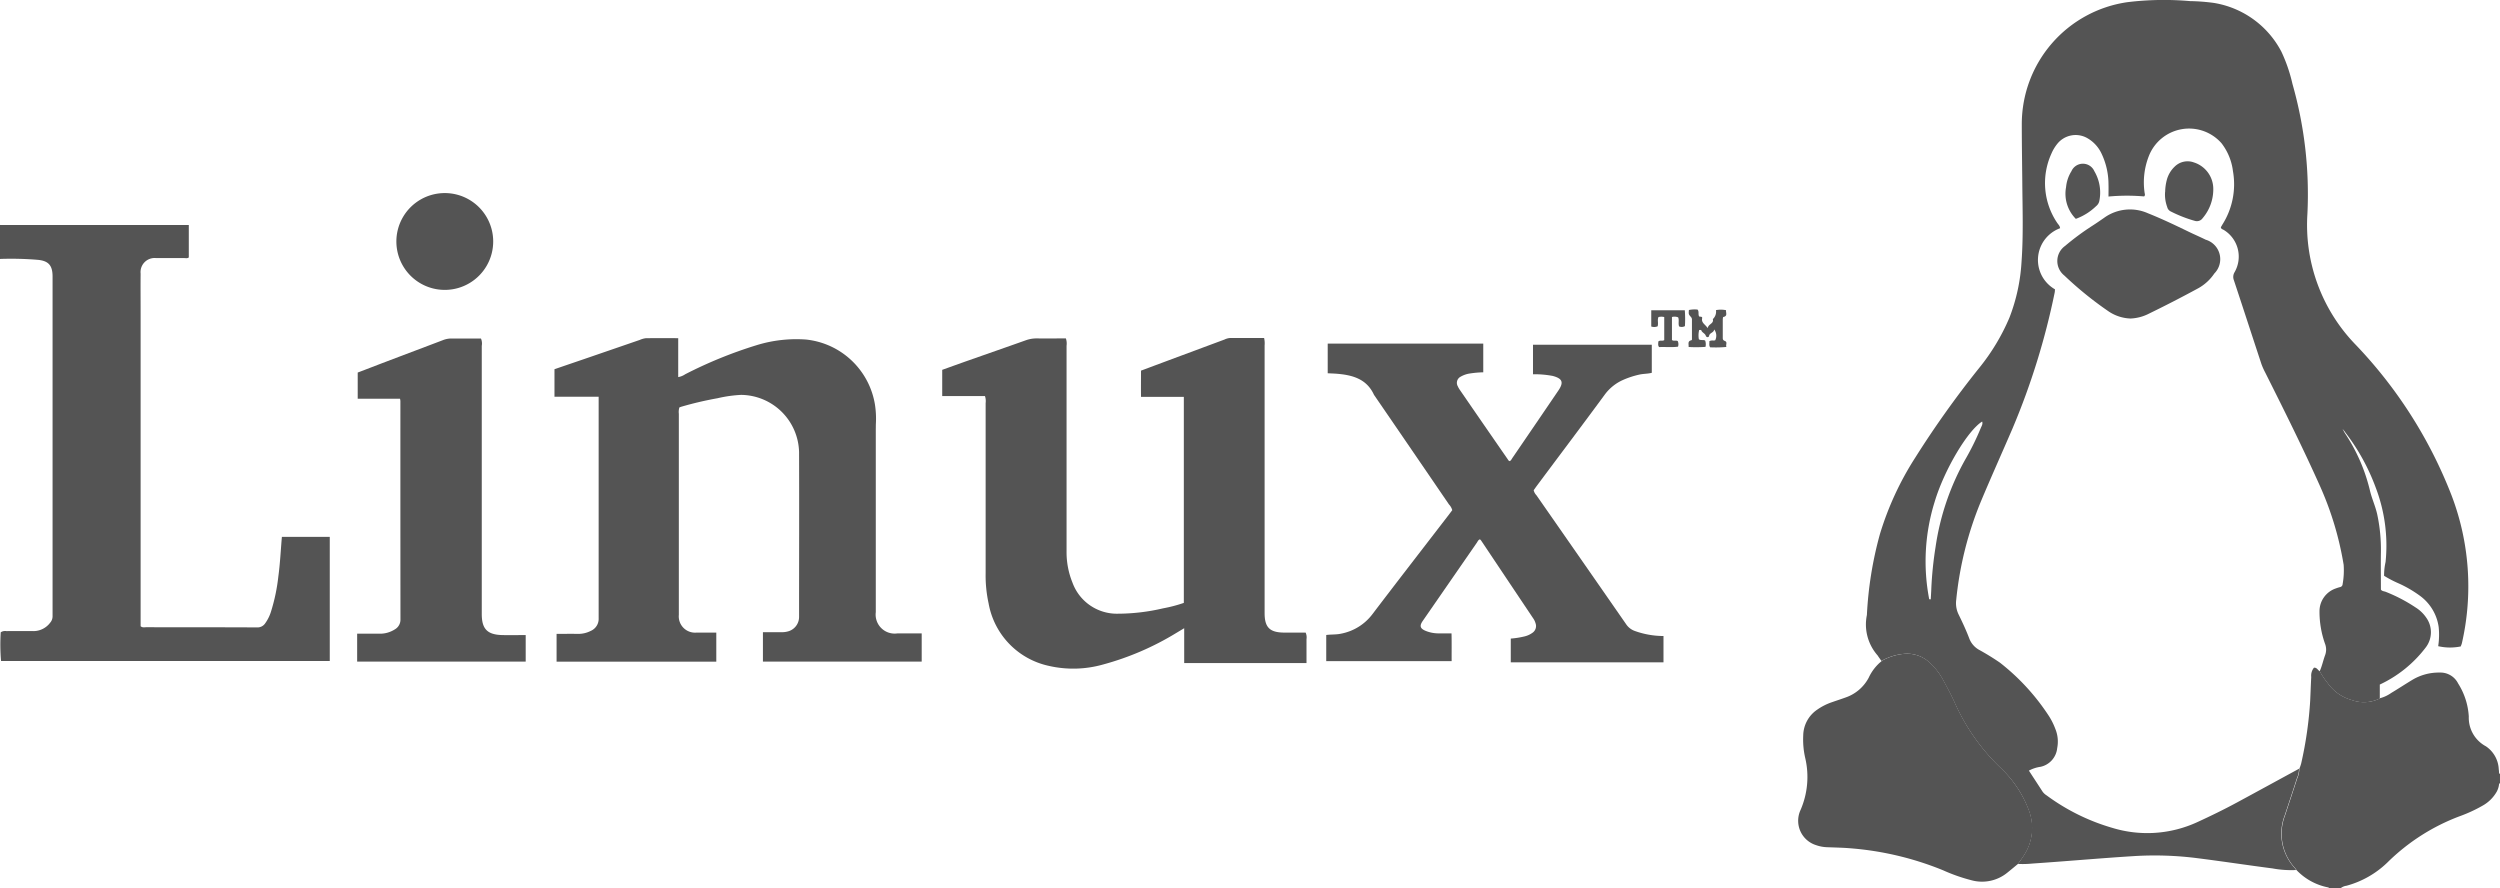 <svg xmlns="http://www.w3.org/2000/svg" width="210.541" height="74.814" viewBox="0 0 210.541 74.814"><g transform="translate(-0.18 -0.307)"><path d="M.19,36.706H16.08v2.732c-.114.1-.26.057-.39.057H13.328A1.186,1.186,0,0,0,12.022,40.8c-.01,1.113,0,2.227,0,3.335V70.5c.166.135.323.083.473.083,3.117.005,6.233,0,9.35.016a.772.772,0,0,0,.656-.328,3.437,3.437,0,0,0,.5-1,15.466,15.466,0,0,0,.619-2.955c.151-1.1.2-2.211.3-3.345h4.032V73.428H.268a16.4,16.4,0,0,1-.026-2.419.68.68,0,0,1,.484-.1c.77,0,1.54-.005,2.31,0a1.758,1.758,0,0,0,1.363-.7.822.822,0,0,0,.208-.567v-28.6c0-.916-.328-1.316-1.249-1.4A27,27,0,0,0,.18,39.567V36.69Z" transform="translate(0 -17.453)" fill="#545454"></path><path d="M377.746,110.959a2.955,2.955,0,0,0,.973-.447c.588-.354,1.16-.728,1.743-1.082a4.332,4.332,0,0,1,2.347-.64,1.662,1.662,0,0,1,1.55.916,5.819,5.819,0,0,1,.9,2.794A2.723,2.723,0,0,0,386.7,115a2.459,2.459,0,0,1,1.082,1.946c.021.12.021.239.031.359v.832a1.721,1.721,0,0,1-.2.682,3.1,3.1,0,0,1-1.186,1.176,12.263,12.263,0,0,1-1.951.9,17.3,17.3,0,0,0-6.082,3.9,7.931,7.931,0,0,1-3.444,1.951.96.96,0,0,0-.5.219h-.926a.23.23,0,0,0-.172-.094,4.991,4.991,0,0,1-2.6-1.446c-.052-.068-.094-.14-.151-.2a4.265,4.265,0,0,1-.817-4.4c.338-1.035.687-2.066,1.02-3.106a2.094,2.094,0,0,0,.187-.838,3.269,3.269,0,0,0,.151-.432,32.548,32.548,0,0,0,.76-5.3c.031-.661.052-1.327.088-1.988a1.058,1.058,0,0,1,.229-.78c.26-.026.323.219.489.291a7.048,7.048,0,0,0,.682,1.015,3.637,3.637,0,0,0,2.008,1.41,2.97,2.97,0,0,0,2.373-.135Z" transform="translate(-177.166 -51.842)" fill="#545454"></path><path d="M404.758,126.357c-.031,0-.057.005-.088.005v-.832a.5.5,0,0,1,.088.005v.822Z" transform="translate(-194.038 -60.071)" fill="#545454"></path><path d="M338.724,65.033a2.028,2.028,0,0,1-.187.838c-.333,1.041-.676,2.071-1.02,3.106a4.274,4.274,0,0,0,.817,4.4c.057.062.1.135.151.2a8.529,8.529,0,0,1-1.993-.135c-2.1-.271-4.2-.593-6.3-.858a28.427,28.427,0,0,0-5.323-.182c-2.867.177-5.728.437-8.6.63a8.067,8.067,0,0,1-1.228.031,8.333,8.333,0,0,0,.5-.708,4.188,4.188,0,0,0,.416-3.824,9.368,9.368,0,0,0-2.294-3.481,17.406,17.406,0,0,1-3.923-5.525c-.3-.666-.65-1.316-1-1.961a5.456,5.456,0,0,0-1.129-1.452,2.759,2.759,0,0,0-2.216-.734,4.7,4.7,0,0,0-1.842.593c-.1-.156-.219-.307-.317-.463a3.941,3.941,0,0,1-.905-3.408,31.26,31.26,0,0,1,1.1-6.821,25.646,25.646,0,0,1,2.981-6.446,82.056,82.056,0,0,1,5.359-7.518,17.643,17.643,0,0,0,2.56-4.246,15.427,15.427,0,0,0,1.025-4.74c.161-2.237.078-4.48.062-6.722-.016-1.623-.042-3.252-.042-4.875A10.37,10.37,0,0,1,324.265.491,25.227,25.227,0,0,1,329.546.4a17.034,17.034,0,0,1,1.993.151,7.827,7.827,0,0,1,5.7,4.11,13.131,13.131,0,0,1,.931,2.711,33.88,33.88,0,0,1,1.259,10.957,14.486,14.486,0,0,0,4.084,11.03A38.438,38.438,0,0,1,351.559,42a21.482,21.482,0,0,1,.885,12.456c-.021.1-.068.193-.1.291a4.437,4.437,0,0,1-1.9-.021,6.391,6.391,0,0,0,.042-1.6,3.928,3.928,0,0,0-1.592-2.653,9.868,9.868,0,0,0-1.769-1.03,9.353,9.353,0,0,1-1.238-.645,5.178,5.178,0,0,1,.125-1.16,13.673,13.673,0,0,0-.822-6.249,17.593,17.593,0,0,0-2.555-4.646,1.767,1.767,0,0,0-.468-.494c-.073-.109-.141-.219-.213-.323.125.068.239.14.219.312.224.12.291.359.416.552a14.887,14.887,0,0,1,2.1,4.8c.156.682.458,1.322.614,2.008a14.148,14.148,0,0,1,.317,3.21c-.016,1.046,0,2.086,0,3.148.078.135.25.14.39.187a13.4,13.4,0,0,1,2.539,1.327,2.988,2.988,0,0,1,.884.848,2.107,2.107,0,0,1-.052,2.534,10.367,10.367,0,0,1-3.855,3.106v1.171a2.991,2.991,0,0,1-2.373.135,3.689,3.689,0,0,1-2.008-1.41,7.056,7.056,0,0,1-.682-1.015c.2-.437.291-.911.458-1.358a1.349,1.349,0,0,0,0-.937,8.083,8.083,0,0,1-.473-2.768,2.026,2.026,0,0,1,1.379-1.915,3.313,3.313,0,0,1,.343-.109.261.261,0,0,0,.224-.245,6.617,6.617,0,0,0,.088-1.634,26.883,26.883,0,0,0-1.982-6.608c-1.452-3.247-3.038-6.426-4.631-9.6a5.659,5.659,0,0,1-.312-.7c-.775-2.352-1.54-4.709-2.32-7.06a.764.764,0,0,1,.057-.671,2.631,2.631,0,0,0-.895-3.554c-.094-.062-.234-.073-.26-.229.036-.068.078-.14.12-.213a6.35,6.35,0,0,0,.9-4.521,4.8,4.8,0,0,0-.963-2.347,3.637,3.637,0,0,0-6.113,1.061,6.069,6.069,0,0,0-.369,3.075c.01.114.083.234-.036.343a16.972,16.972,0,0,0-3,.01c0-.359.01-.7,0-1.041a6.02,6.02,0,0,0-.609-2.622,2.923,2.923,0,0,0-1.217-1.28,1.982,1.982,0,0,0-2.466.479,3.488,3.488,0,0,0-.526.874,5.983,5.983,0,0,0,.479,5.78c.094.151.255.276.26.479a2.849,2.849,0,0,0-.427,5.146c-.01.1-.01.193-.026.271A60.5,60.5,0,0,1,314.6,36.38c-.884,2.055-1.805,4.095-2.669,6.16a29.262,29.262,0,0,0-2.076,8.278,2.17,2.17,0,0,0,.2,1.238c.323.661.635,1.327.895,2.014a1.851,1.851,0,0,0,.8.947,20.838,20.838,0,0,1,1.79,1.1,18.506,18.506,0,0,1,4.027,4.35,5.724,5.724,0,0,1,.635,1.228,2.813,2.813,0,0,1,.156,1.613,1.79,1.79,0,0,1-1.4,1.576,2.873,2.873,0,0,0-.983.323c.39.6.775,1.186,1.155,1.774a1.206,1.206,0,0,0,.338.312A17.509,17.509,0,0,0,323,70.027a10.069,10.069,0,0,0,7.159-.484c1.134-.52,2.253-1.067,3.351-1.66,1.743-.942,3.481-1.894,5.224-2.841Zm-31.15-14.261a1.186,1.186,0,0,1,.135.01c.016-.3.036-.6.047-.895a30.623,30.623,0,0,1,.359-3.517,21.281,21.281,0,0,1,2.508-7.378,22.2,22.2,0,0,0,1.29-2.617c.068-.172.2-.343.125-.567-1.223.754-3.2,4.084-4,6.759a16.836,16.836,0,0,0-.458,8.21Zm33.834-15.447c.109.026.229.052.224.166C341.565,35.444,341.486,35.387,341.408,35.324Z" transform="translate(-144.928)" fill="#545454"></path><path d="M93.655,59.969H89.93V57.654c.832-.286,1.686-.578,2.539-.869q2.326-.8,4.651-1.6a1.735,1.735,0,0,1,.489-.14c.9-.016,1.805-.005,2.742-.005v3.278a1.5,1.5,0,0,0,.588-.239,36.873,36.873,0,0,1,6.02-2.451,11.344,11.344,0,0,1,4.157-.473,6.571,6.571,0,0,1,5.8,5.458A7.712,7.712,0,0,1,117,62.2c-.01.172-.005.343-.01.515v15.4a1.6,1.6,0,0,0,1.8,1.79h2.066v2.373H107.485V79.8h1.53a1.867,1.867,0,0,0,.656-.088,1.261,1.261,0,0,0,.858-1.212c0-4.62.016-9.24,0-13.861a4.935,4.935,0,0,0-4.886-4.823,11.106,11.106,0,0,0-1.977.281,29.332,29.332,0,0,0-3.044.713c-.062.021-.125.042-.172.062a1.252,1.252,0,0,0-.047.531V78.341a1.37,1.37,0,0,0,1.5,1.493c.546.005,1.087,0,1.655,0v2.451H90.107V79.943c.6,0,1.2-.01,1.79,0a2.3,2.3,0,0,0,1.087-.25,1.1,1.1,0,0,0,.666-1.067V59.974Z" transform="translate(-43.054 -26.253)" fill="#545454"></path><path d="M173.033,59.978h-3.6c-.01-.749,0-1.472,0-2.211,1.53-.572,3.033-1.134,4.537-1.691.832-.312,1.665-.619,2.5-.931a1.306,1.306,0,0,1,.442-.125H179.8a1.985,1.985,0,0,1,.042.624V78.189c0,1.2.432,1.629,1.639,1.639h1.816a.975.975,0,0,1,.073.551v2.014h-10.3V79.458c-.276.166-.473.286-.676.406a23.658,23.658,0,0,1-6.145,2.648,9.208,9.208,0,0,1-4.62.109,6.553,6.553,0,0,1-5.031-5.25,11.039,11.039,0,0,1-.25-2.549V60.5a1.332,1.332,0,0,0-.057-.593h-3.6V57.7c.739-.265,1.472-.531,2.211-.791,1.613-.567,3.226-1.129,4.833-1.7a2.664,2.664,0,0,1,.9-.156c.822.01,1.639,0,2.471,0a1.346,1.346,0,0,1,.057.619v17.3a6.814,6.814,0,0,0,.5,2.653,3.978,3.978,0,0,0,3.819,2.612,16.834,16.834,0,0,0,3.814-.453,11.8,11.8,0,0,0,1.743-.458V59.968Z" transform="translate(-73.161 -26.246)" fill="#545454"></path><path d="M214.85,82.663V80.457c.416-.057.843-.021,1.259-.114a4.322,4.322,0,0,0,2.6-1.6c2.1-2.763,4.23-5.51,6.348-8.262.135-.177.271-.354.406-.536a1.145,1.145,0,0,0-.276-.484q-3.153-4.62-6.316-9.23c-.614-1.342-1.805-1.665-3.117-1.774-.255-.021-.5-.026-.78-.042v-2.5h13.1v2.419a8.738,8.738,0,0,0-1.186.109,2.161,2.161,0,0,0-.718.26.581.581,0,0,0-.245.8,1.852,1.852,0,0,0,.177.312q2.006,2.919,4.022,5.827c.047.068.078.156.187.172.12-.068.167-.2.245-.307q1.928-2.817,3.845-5.64c.468-.692.343-1.009-.479-1.228a8.248,8.248,0,0,0-1.66-.14V56.014h10.005v2.362c-.354.094-.718.073-1.067.156a7.285,7.285,0,0,0-1.358.447,3.833,3.833,0,0,0-1.535,1.233c-1.883,2.565-3.8,5.1-5.7,7.653-.1.135-.2.276-.286.4a.875.875,0,0,0,.229.421q3.785,5.432,7.56,10.869a1.468,1.468,0,0,0,.754.572,7.2,7.2,0,0,0,2.388.416v2.216H230.391v-2a7.2,7.2,0,0,0,1.176-.187,1.892,1.892,0,0,0,.65-.3.686.686,0,0,0,.255-.817,1.319,1.319,0,0,0-.2-.411q-2.185-3.262-4.365-6.524a.76.76,0,0,0-.109-.12c-.146.042-.193.182-.265.286l-4.553,6.582c-.3.432-.224.656.271.853a2.9,2.9,0,0,0,1,.2c.359.01.718,0,1.15,0,.021.806.005,1.561.01,2.336H214.876Z" transform="translate(-102.979 -26.673)" fill="#545454"></path><path d="M298.267,106.729a4.762,4.762,0,0,1,1.842-.593,2.8,2.8,0,0,1,2.216.734,5.457,5.457,0,0,1,1.129,1.452c.354.645.7,1.3,1,1.961a17.325,17.325,0,0,0,3.923,5.525,9.541,9.541,0,0,1,2.294,3.481,4.175,4.175,0,0,1-.416,3.824c-.146.25-.338.473-.5.708-.3.25-.6.5-.911.749a3.362,3.362,0,0,1-3,.63,14.769,14.769,0,0,1-2.414-.848,25.988,25.988,0,0,0-7.69-1.837c-.7-.062-1.4-.073-2.1-.1a3.106,3.106,0,0,1-.9-.177,2.149,2.149,0,0,1-1.3-2.95,6.985,6.985,0,0,0,.39-4.412,6.944,6.944,0,0,1-.161-1.883,2.673,2.673,0,0,1,1.181-2.164,4.916,4.916,0,0,1,1.28-.64c.369-.13.744-.25,1.113-.385a3.477,3.477,0,0,0,1.941-1.665,3.889,3.889,0,0,1,1.093-1.4Z" transform="translate(-139.627 -50.76)" fill="#545454"></path><path d="M58.037,60.178V57.966c.791-.3,1.582-.609,2.378-.911,1.6-.609,3.195-1.207,4.792-1.816a1.937,1.937,0,0,1,.749-.14c.822.01,1.639,0,2.461,0a1.078,1.078,0,0,1,.068.619V78.31c0,1.249.468,1.733,1.722,1.764.645.016,1.3,0,1.977,0v2.232H57.99V79.959H59.9a2.31,2.31,0,0,0,1.264-.364.939.939,0,0,0,.473-.853q-.008-9.194-.005-18.382a1.365,1.365,0,0,0-.031-.187H58.042Z" transform="translate(-27.732 -26.284)" fill="#545454"></path><path d="M68.448,39.737a4.077,4.077,0,1,0-.005,0Z" transform="translate(-30.807 -15.016)" fill="#545454"></path><path d="M273.5,53.563c.021-.25-.109-.494.219-.572.083-.021.062-.114.062-.177v-1.54a.331.331,0,0,0-.073-.234c-.219-.245-.213-.25-.182-.6a2.3,2.3,0,0,1,.728-.036c.14.172.036.359.12.557.036.083.307-.021.265.177-.078.39.255.5.468.832.062-.375.536-.369.432-.765a.848.848,0,0,0,.265-.754,2.115,2.115,0,0,1,.848.005c-.026.219.156.494-.229.572-.031.005-.047.156-.047.234v1.488c0,.14,0,.234.182.3.239.094.047.323.125.5a9.42,9.42,0,0,1-1.368.031c-.125-.177-.042-.349-.073-.5.161-.13.349-.036.5-.094a.877.877,0,0,0-.088-.911c-.042.3-.38.26-.432.552-.021.114-.213.161-.281-.036s-.328-.25-.38-.468a.837.837,0,0,0-.172,0,1.89,1.89,0,0,0-.026.78c.172.12.359.016.531.109a.938.938,0,0,1,.026.531,10.624,10.624,0,0,1-1.415.01Z" transform="translate(-131.111 -24.025)" fill="#545454"></path><path d="M268.553,51.1a1.012,1.012,0,0,0-.484,0c-.114.25.01.51-.073.78a.754.754,0,0,1-.536.016V50.53h2.825a9.485,9.485,0,0,1,.01,1.332.544.544,0,0,1-.489.026c-.094-.25.021-.515-.078-.76a.781.781,0,0,0-.525-.031v1.935c.14.12.333,0,.489.094a.648.648,0,0,1,.021.468c-.536.073-1.072.01-1.592.036-.125-.161-.062-.317-.068-.463.135-.151.333-.016.5-.125V51.092Z" transform="translate(-128.217 -24.092)" fill="#545454"></path><path d="M339.374,43.4a3.5,3.5,0,0,1-1.857-.593,29.927,29.927,0,0,1-3.746-3.033,1.56,1.56,0,0,1,.068-2.487,21.678,21.678,0,0,1,2.31-1.707c.333-.213.656-.437.978-.661a3.725,3.725,0,0,1,3.7-.38c1.16.463,2.284,1,3.408,1.545.479.234.963.437,1.441.676a1.71,1.71,0,0,1,.734,2.846,3.931,3.931,0,0,1-1.342,1.238q-2.138,1.163-4.334,2.227a3.736,3.736,0,0,1-1.358.328Z" transform="translate(-159.746 -16.268)" fill="#545454"></path><path d="M350.626,29a4.279,4.279,0,0,1,.151-1.061,2.4,2.4,0,0,1,.656-1.082,1.541,1.541,0,0,1,1.613-.349,2.34,2.34,0,0,1,1.634,2.242,3.745,3.745,0,0,1-.895,2.451.592.592,0,0,1-.676.224,11.139,11.139,0,0,1-2.045-.806.547.547,0,0,1-.265-.359A2.964,2.964,0,0,1,350.621,29Z" transform="translate(-168.105 -12.522)" fill="#545454"></path><path d="M335.389,31.449a3,3,0,0,1-.822-2.664,3.075,3.075,0,0,1,.453-1.348,1.053,1.053,0,0,1,1.93,0,3.545,3.545,0,0,1,.416,2.518.746.746,0,0,1-.265.421,4.853,4.853,0,0,1-1.707,1.072Z" transform="translate(-160.391 -12.711)" fill="#545454"></path></g></svg>